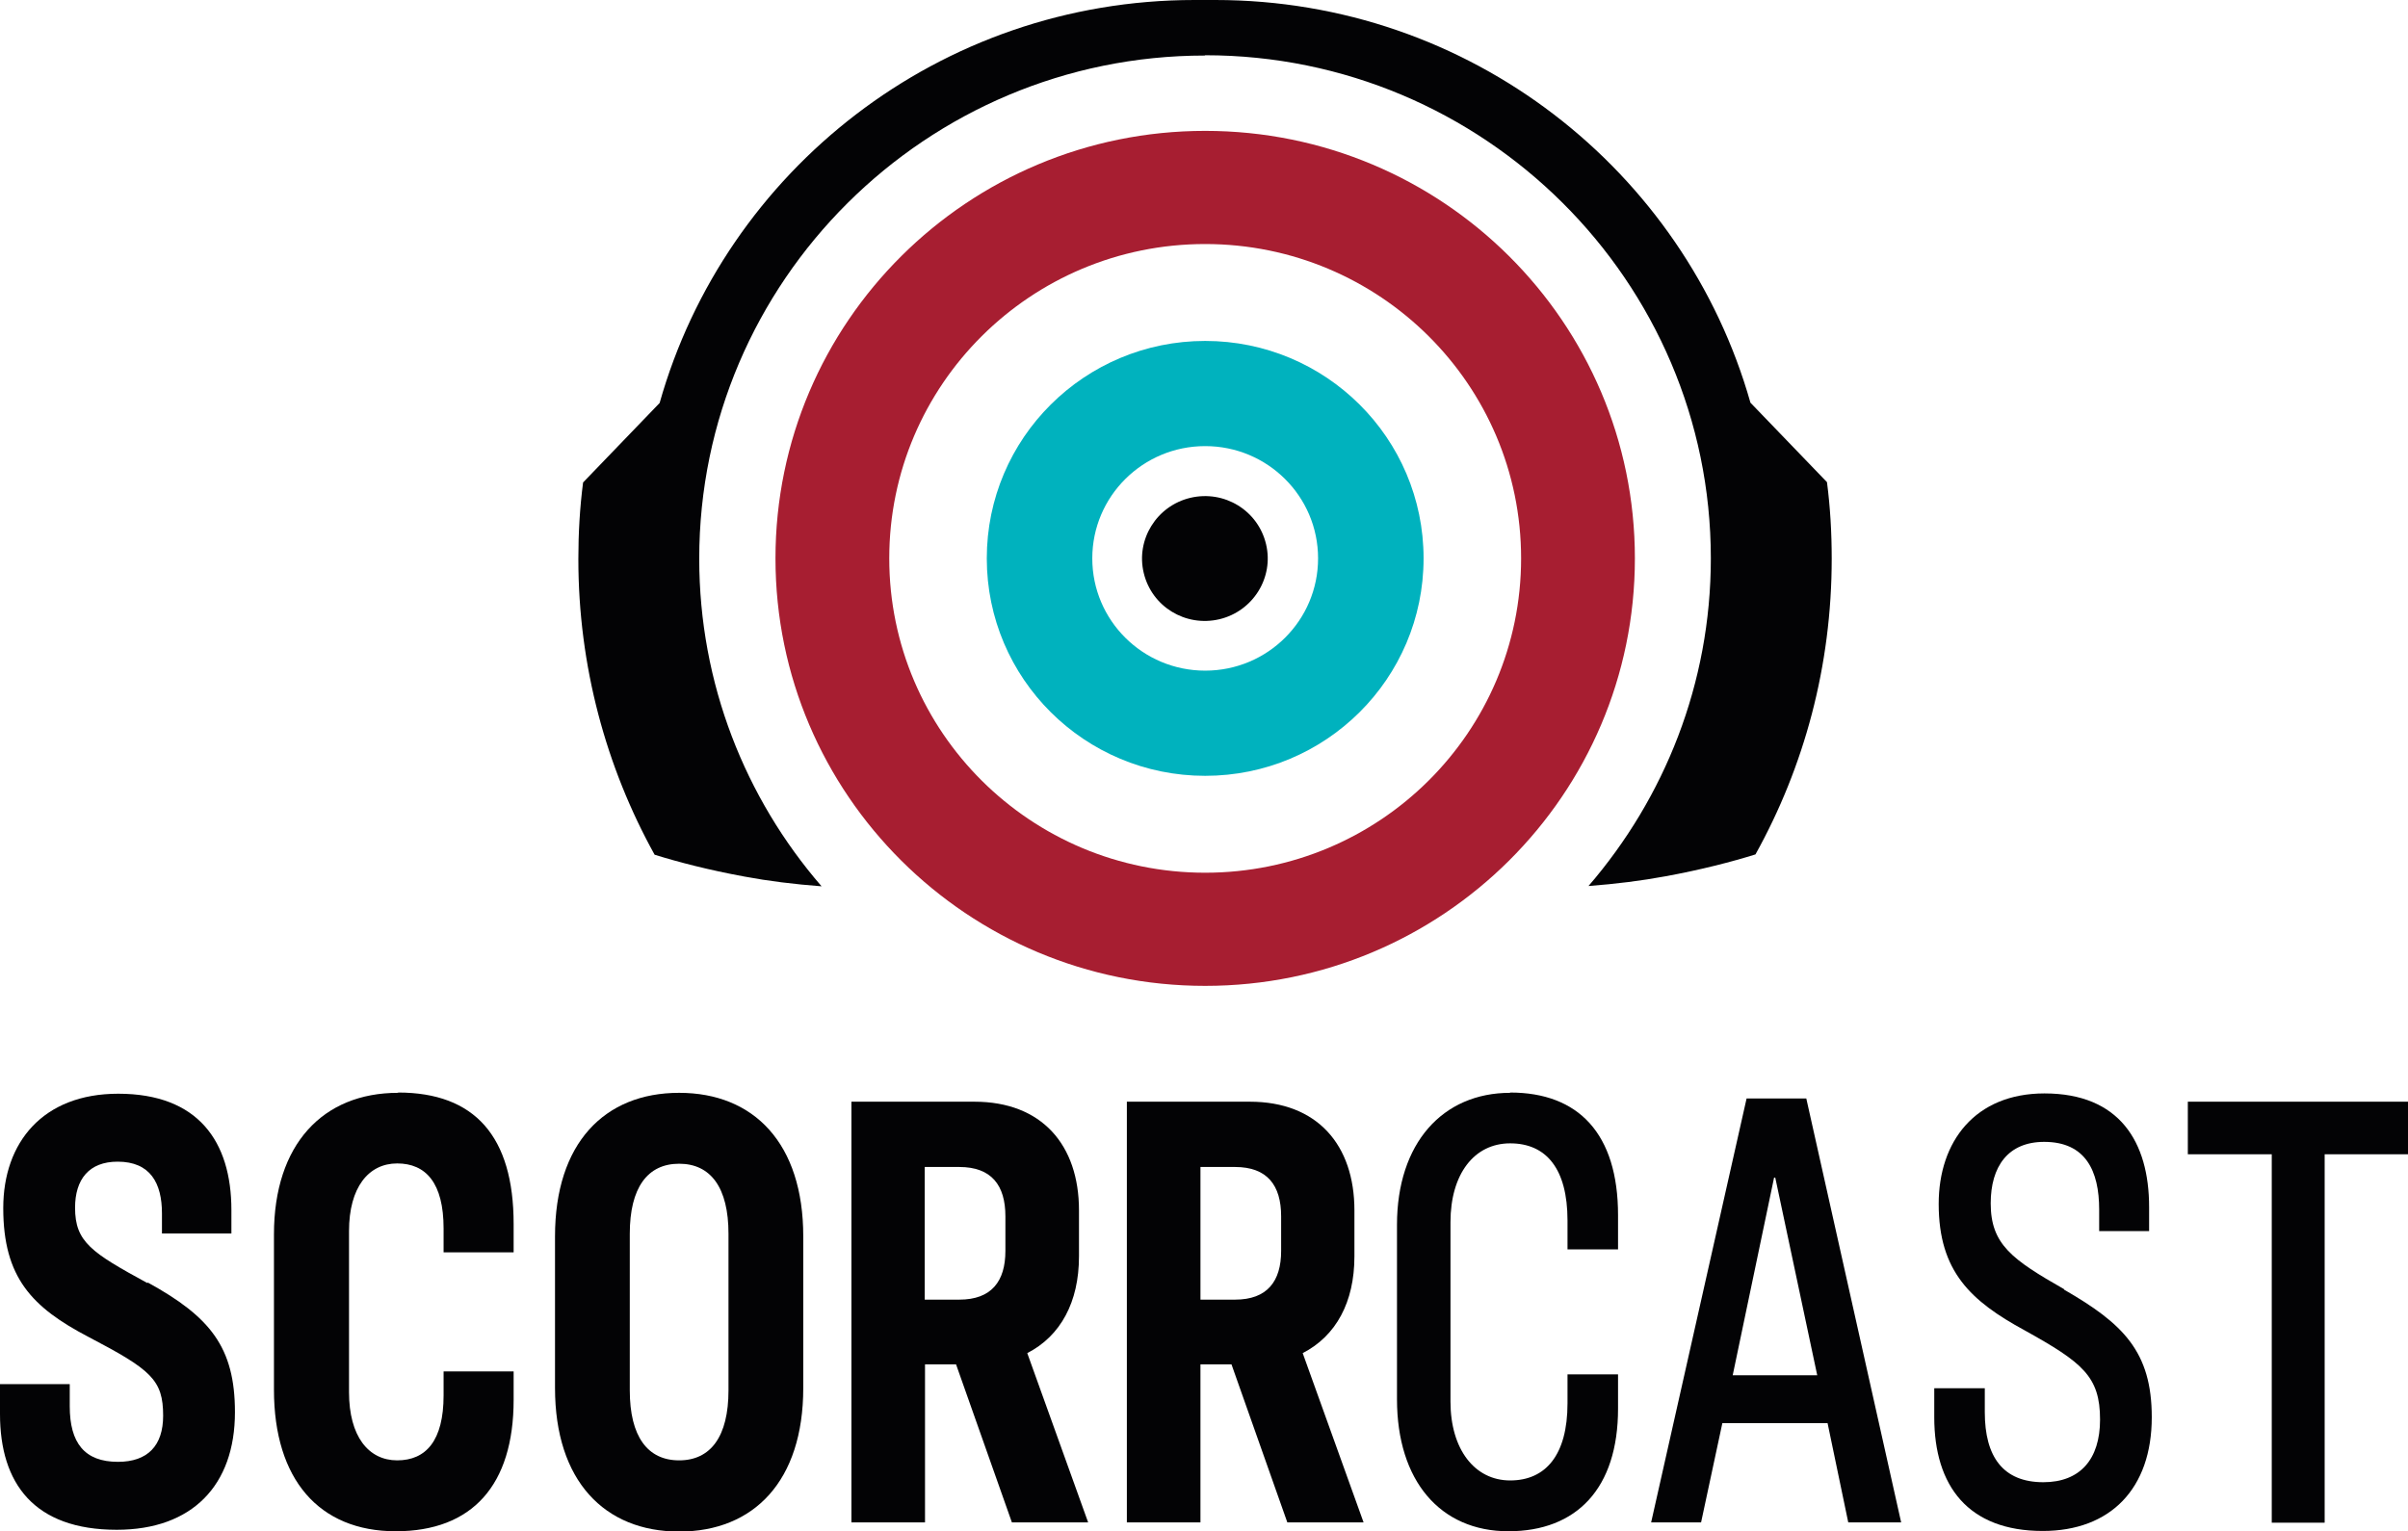 <?xml version="1.0" encoding="UTF-8"?>
<svg  id="Layer_1" data-name="Layer 1" xmlns="http://www.w3.org/2000/svg" viewBox="0 0 81.48 51.83">
  <path d="M40.78,4.43c-8.03,0-14.54,6.48-14.54,14.47s6.51,14.47,14.54,14.47,14.54-6.48,14.54-14.47-6.51-14.47-14.54-14.47ZM40.78,29.54c-5.9,0-10.69-4.76-10.69-10.64s4.79-10.64,10.69-10.64,10.69,4.76,10.69,10.64-4.79,10.64-10.69,10.64Z" fill="#a71e31"/>
  <path d="M4.99,43.43c-1.89-1.03-2.45-1.39-2.45-2.55,0-.96.47-1.56,1.44-1.56,1.11,0,1.5.73,1.5,1.75v.68h2.35v-.79c0-2.33-1.13-3.94-3.83-3.94-2.55,0-3.89,1.65-3.89,3.87,0,2.35.97,3.36,2.88,4.36,2.12,1.11,2.53,1.45,2.53,2.67,0,1.01-.52,1.56-1.53,1.56-1.13,0-1.63-.64-1.63-1.88v-.75H0v1.01c0,2.35,1.15,3.92,3.95,3.92,2.55,0,4-1.5,4-3.98,0-2.2-.84-3.23-2.95-4.39h0Z" fill="#030305"/>
  <path d="M13.47,36.99c-2.55,0-4.2,1.75-4.2,4.79v5.26c0,3.04,1.53,4.79,4.12,4.79s3.99-1.56,3.99-4.45v-.96h-2.37v.81c0,1.54-.6,2.2-1.57,2.2s-1.63-.81-1.63-2.31v-5.45c0-1.48.66-2.29,1.63-2.29s1.57.66,1.57,2.2v.81h2.37v-.96c0-2.97-1.32-4.45-3.91-4.45h0Z" fill="#030305"/>
  <path d="M22.98,36.99c-2.53,0-4.2,1.71-4.2,4.86v5.13c0,3.14,1.67,4.86,4.2,4.86s4.2-1.71,4.2-4.86v-5.13c0-3.15-1.67-4.86-4.2-4.86ZM24.65,47.06c0,1.56-.6,2.37-1.67,2.37s-1.67-.81-1.67-2.37v-5.3c0-1.56.6-2.37,1.67-2.37s1.67.81,1.67,2.37v5.3Z" fill="#030305"/>
  <path d="M36.51,42.53v-1.56c0-2.22-1.26-3.68-3.54-3.68h-4.16v14.24h2.49v-5.35h1.05l1.89,5.35h2.58l-2.06-5.73c1.13-.58,1.75-1.73,1.75-3.27h0ZM34.02,42.34c0,1.03-.47,1.65-1.56,1.65h-1.17v-4.49h1.17c1.09,0,1.56.62,1.56,1.67v1.18Z" fill="#030305"/>
  <path d="M45.83,42.53v-1.56c0-2.22-1.26-3.68-3.54-3.68h-4.16v14.24h2.49v-5.35h1.05l1.89,5.35h2.58l-2.06-5.73c1.13-.58,1.75-1.73,1.75-3.27h0ZM43.35,42.34c0,1.03-.47,1.65-1.56,1.65h-1.17v-4.49h1.17c1.09,0,1.56.62,1.56,1.67v1.18Z" fill="#030305"/>
  <path d="M51.1,36.99c-2.29,0-3.83,1.71-3.83,4.47v5.9c0,2.76,1.46,4.47,3.77,4.47s3.71-1.45,3.71-4.15v-1.16h-1.71v.98c0,1.75-.74,2.61-1.94,2.61s-2.02-1.05-2.02-2.67v-6.07c0-1.63.8-2.67,2.02-2.67s1.94.86,1.94,2.61v.98h1.71v-1.16c0-2.76-1.34-4.15-3.65-4.15h0Z" fill="#030305"/>
  <path d="M59.1,37.18l-3.23,14.35h1.69l.72-3.36h3.56l.7,3.36h1.79l-3.21-14.35h-2.02ZM58.63,46.55l1.4-6.69h.04l1.42,6.69h-2.86Z" fill="#030305"/>
  <path d="M69.85,43.64c-1.77-1.01-2.49-1.52-2.49-2.91,0-1.24.58-2.08,1.81-2.08,1.4,0,1.86.98,1.86,2.29v.73h1.69v-.81c0-2.22-1.01-3.85-3.54-3.85-2.35,0-3.58,1.63-3.58,3.74,0,2.29,1.09,3.29,2.91,4.28,1.96,1.09,2.55,1.56,2.55,3.02,0,1.35-.68,2.12-1.92,2.12-1.36,0-1.98-.86-1.98-2.37v-.81h-1.71v.98c0,2.33,1.15,3.85,3.67,3.85,2.29,0,3.69-1.43,3.69-3.85,0-2.22-.97-3.17-2.97-4.32h0Z" fill="#030305"/>
  <path d="M74.03,37.29v1.78h2.84v12.47h1.79v-12.47h2.82v-1.78h-7.44Z" fill="#030305"/>
  <path d="M41.26,20.96c1.14-.27,1.85-1.41,1.58-2.54-.27-1.14-1.41-1.84-2.56-1.57-1.14.27-1.85,1.41-1.58,2.54.27,1.14,1.41,1.84,2.56,1.57Z" fill="#030305"/>
  <path d="M40.78,1.87c9.43,0,17.11,7.64,17.11,17.03,0,4.24-1.57,8.11-4.14,11.09.93-.07,1.8-.18,2.61-.33,1.2-.22,2.24-.49,3.04-.74,1.65-2.97,2.58-6.38,2.58-10.01,0-.88-.05-1.74-.16-2.59l-2.59-2.69C57,5.77,49.74,0,41.12,0c-.12,0-.23,0-.35,0-.12,0-.23,0-.35,0-8.62,0-15.88,5.77-18.1,13.64l-2.59,2.69c-.11.85-.16,1.71-.16,2.59,0,3.63.94,7.05,2.58,10.01.8.25,1.84.52,3.04.74.8.15,1.68.26,2.61.33-2.58-2.98-4.14-6.86-4.14-11.09,0-9.39,7.68-17.03,17.11-17.03Z" fill="#030305"/>
  <path d="M40.78,11.54c-4.08,0-7.39,3.29-7.39,7.36s3.31,7.36,7.39,7.36,7.39-3.29,7.39-7.36-3.31-7.36-7.39-7.36ZM40.78,22.7c-2.11,0-3.82-1.7-3.82-3.8s1.71-3.8,3.82-3.8,3.82,1.7,3.82,3.8-1.71,3.8-3.82,3.8Z" fill="#00b2be"/>
</svg>